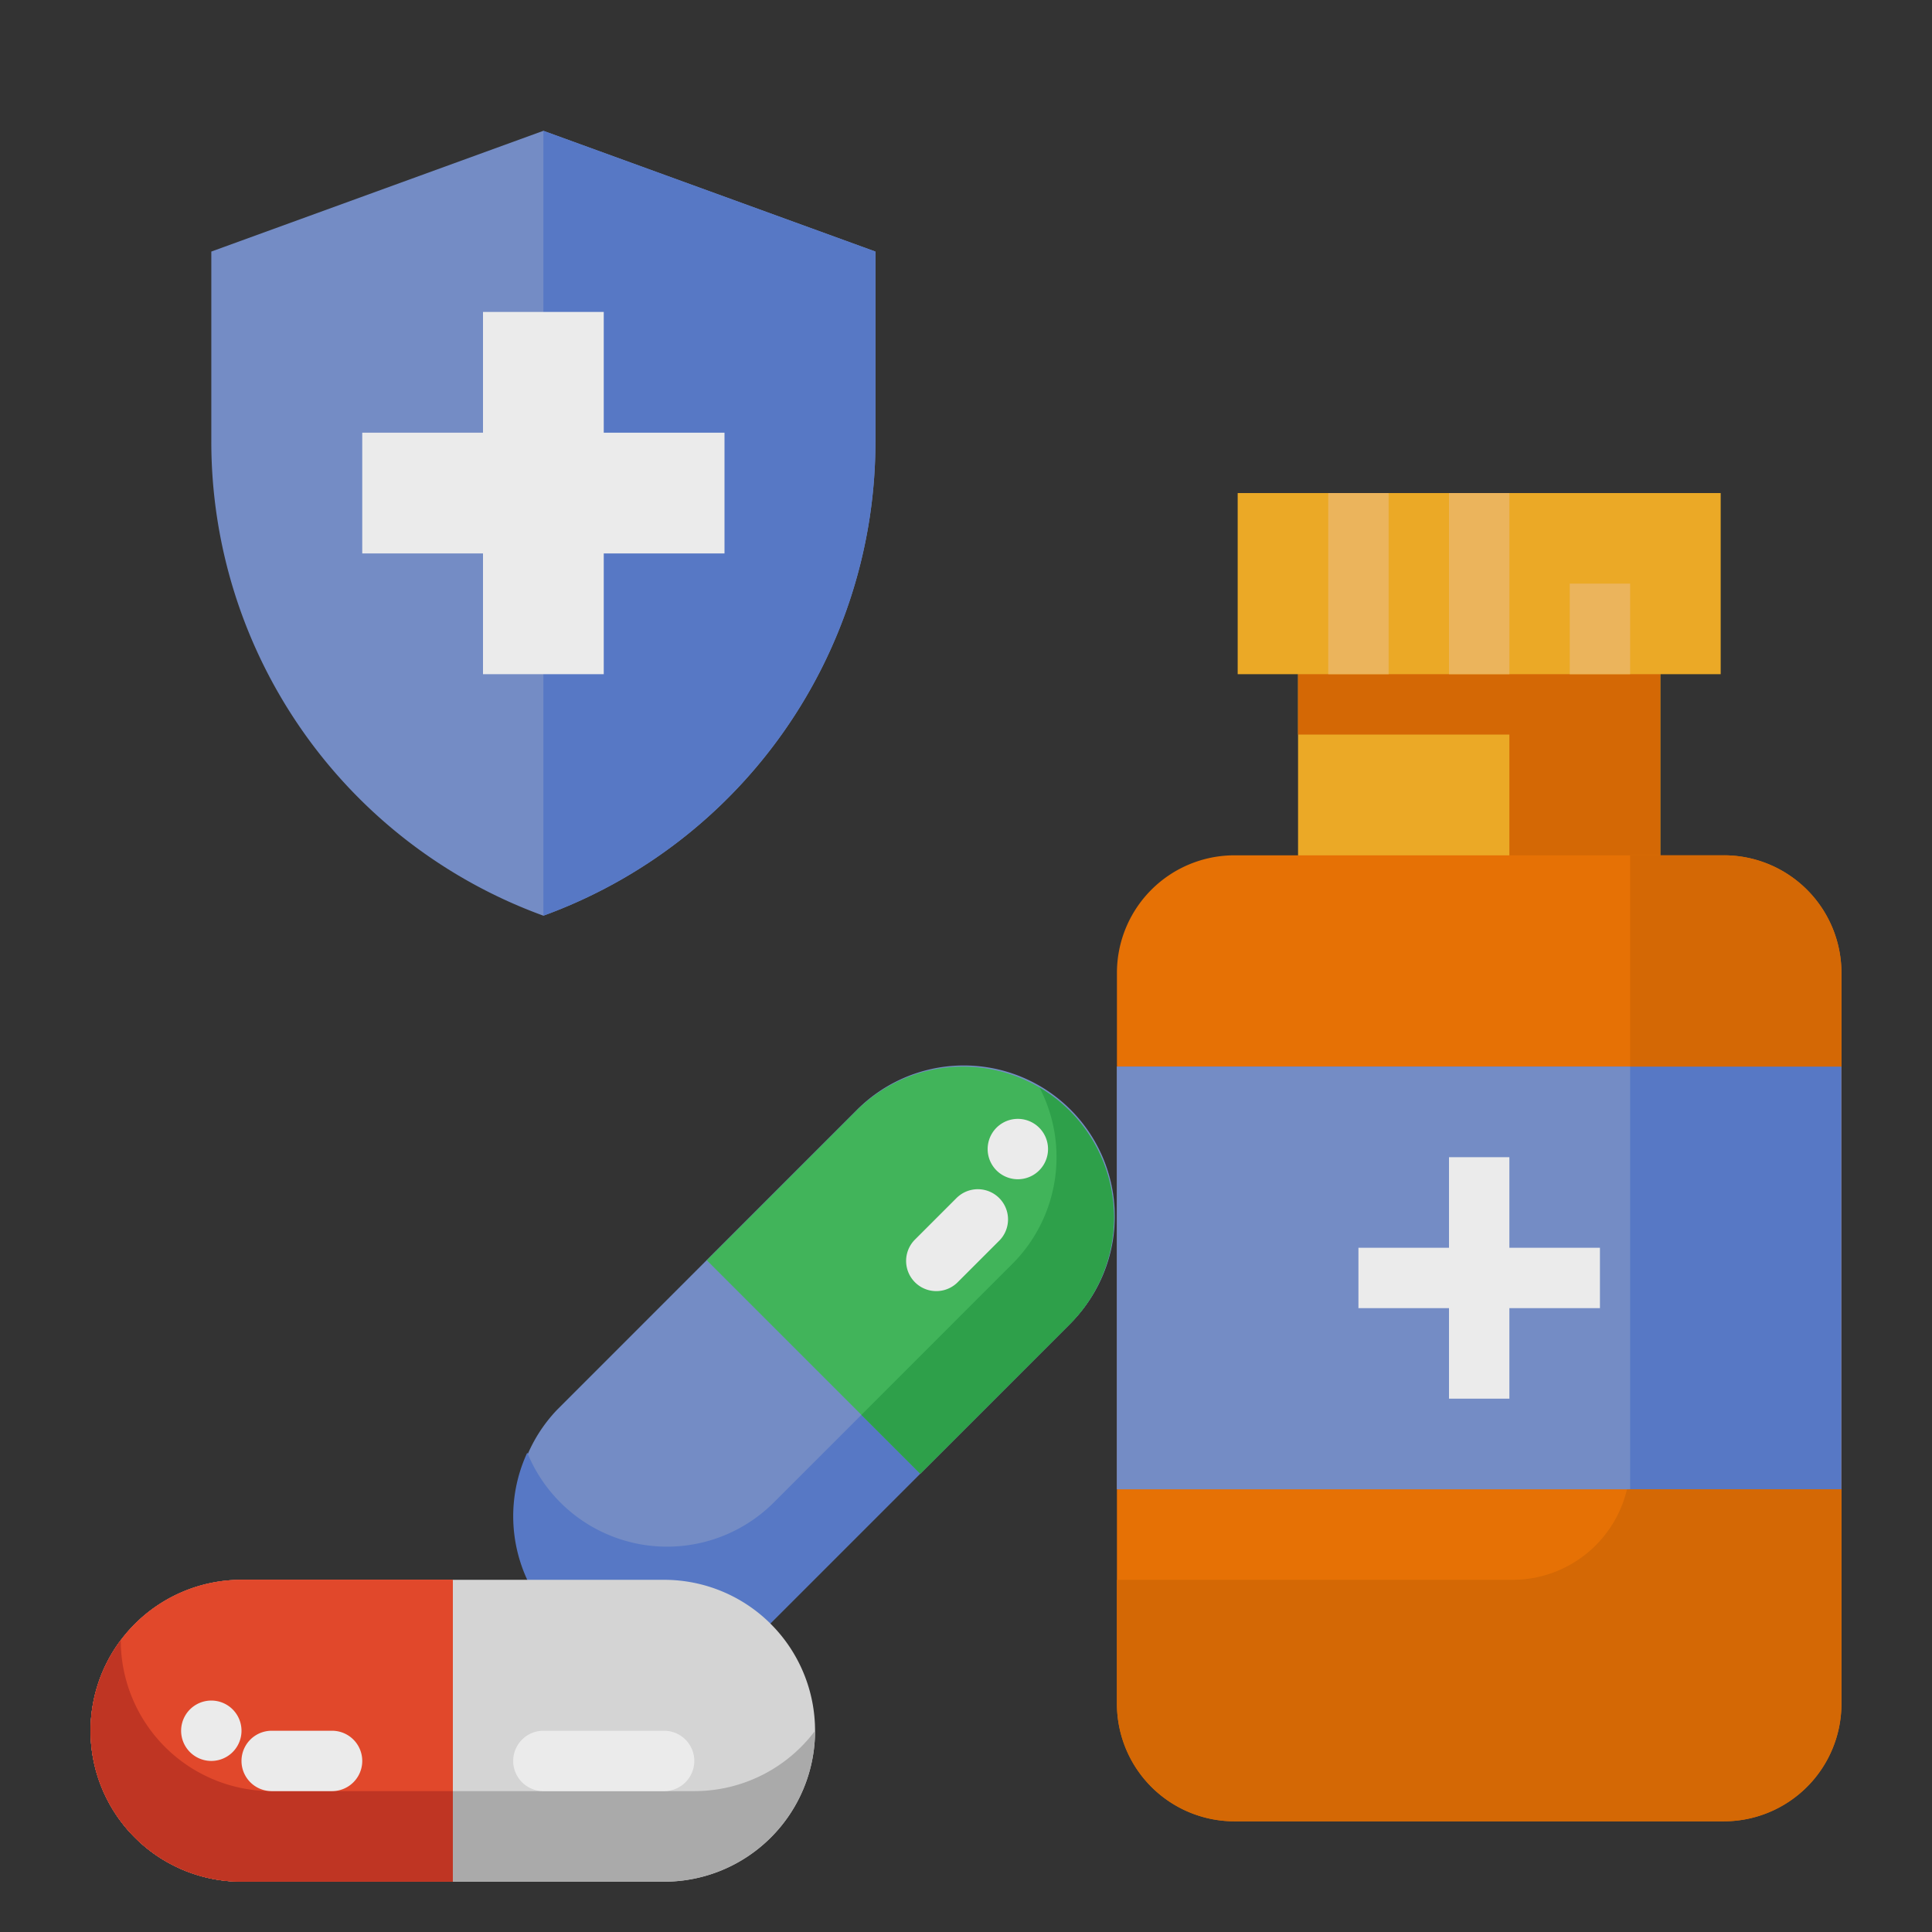 <svg width="48" height="48" fill="none" xmlns="http://www.w3.org/2000/svg"><rect width="100%" height="100%" fill="#333333" stroke="none"/><g opacity=".9"><path d="M21.267 27.598l-7.423 7.424a3.75 3.75 0 005.302 5.302l7.424-7.423a3.75 3.75 0 10-5.303-5.303z" fill="#7B96D5"/><path d="M26.652 29.901l-7.425 7.425A3.75 3.75 0 0113.1 36.09a3.751 3.751 0 006.05 4.237l7.425-7.425a3.75 3.75 0 00.823-4.065 3.74 3.74 0 01-.747 1.065z" fill="#5B80D5"/><path d="M16.5 39.25H6a3.75 3.75 0 100 7.5h10.5a3.75 3.75 0 100-7.5z" fill="#E5E5E5"/><path d="M17.25 44.5H6.75A3.75 3.75 0 013 40.75a3.75 3.75 0 003 6h10.5A3.75 3.75 0 0020.25 43a3.745 3.745 0 01-3 1.5z" fill="#B7B7B7"/><path d="M6 39.25a3.75 3.75 0 000 7.5h5.25v-7.5H6z" fill="#F44A2A"/><path d="M6 39.25a3.75 3.75 0 000 7.5h5.25v-7.5H6z" fill="#F44A2A"/><path d="M6.75 44.5A3.75 3.75 0 013 40.75a3.75 3.75 0 003 6h5.25V44.5h-4.5z" fill="#CE3521"/><path d="M13.5 22.75a12.533 12.533 0 01-8.25-11.779V6.25l8.25-3 8.25 3v4.721A12.534 12.534 0 0113.5 22.75z" fill="#7B96D5"/><path d="M13.5 3.25v19.5a12.533 12.533 0 008.25-11.778V6.25l-8.25-3z" fill="#5B80D5"/><path d="M18 10.75h-3v-3h-3v3H9v3h3v3h3v-3h3v-3z" fill="#fff"/><path d="M32.25 16h9v6.75h-9V16z" fill="#FFB625"/><path d="M32.25 16v2.25h5.25v4.5h3.75V16h-9z" fill="#E56E00"/><path d="M42.828 21.25H30.671a2.921 2.921 0 00-2.921 2.922v18.156a2.921 2.921 0 002.922 2.922h12.156a2.921 2.921 0 002.922-2.922V24.171a2.921 2.921 0 00-2.922-2.921z" fill="#FA7800"/><path d="M42.828 21.25H40.5v15.078a2.922 2.922 0 01-2.922 2.922H27.75v3.078a2.922 2.922 0 002.922 2.922h12.156a2.922 2.922 0 002.922-2.922V24.171a2.922 2.922 0 00-2.922-2.921z" fill="#E56E00"/><path d="M27.75 26.5h18V37h-18V26.5z" fill="#5B80D5"/><path d="M30.75 12.25h12v4.5h-12v-4.5z" fill="#FFB625"/><path d="M33 12.25h1.5v4.5H33v-4.5zm3 0h1.5v4.5H36v-4.5zm3 2.25h1.5v2.25H39V14.5z" fill="#FFC261"/><path d="M26.576 27.598a3.75 3.75 0 00-5.303 0l-3.712 3.713 5.303 5.303 3.712-3.712a3.75 3.75 0 000-5.304z" fill="#42C25E"/><path d="M26.576 27.599a3.764 3.764 0 00-.75-.581 3.752 3.752 0 01-.675 4.384l-3.75 3.75 1.463 1.463 3.712-3.713a3.75 3.75 0 000-5.303z" fill="#2DAC4D"/><path d="M27.75 26.5H40.5V37H27.75V26.5z" fill="#7B96D5"/><path d="M39.75 31H37.5v-2.25H36V31h-2.25v1.5H36v2.25h1.5V32.5h2.25V31zM16.5 43h-3a.75.75 0 000 1.5h3a.75.75 0 000-1.5zm-8.25 0h-1.5a.75.75 0 000 1.5h1.5a.75.75 0 000-1.5zm15.533-13.254l-1.06 1.06a.75.75 0 001.06 1.061l1.06-1.06a.75.75 0 00-1.06-1.06z" fill="#fff"/><path d="M5.25 43.75a.75.75 0 100-1.5.75.75 0 000 1.5zm20.038-14.452a.75.75 0 100-1.5.75.75 0 000 1.5z" fill="#fff"/></g></svg>